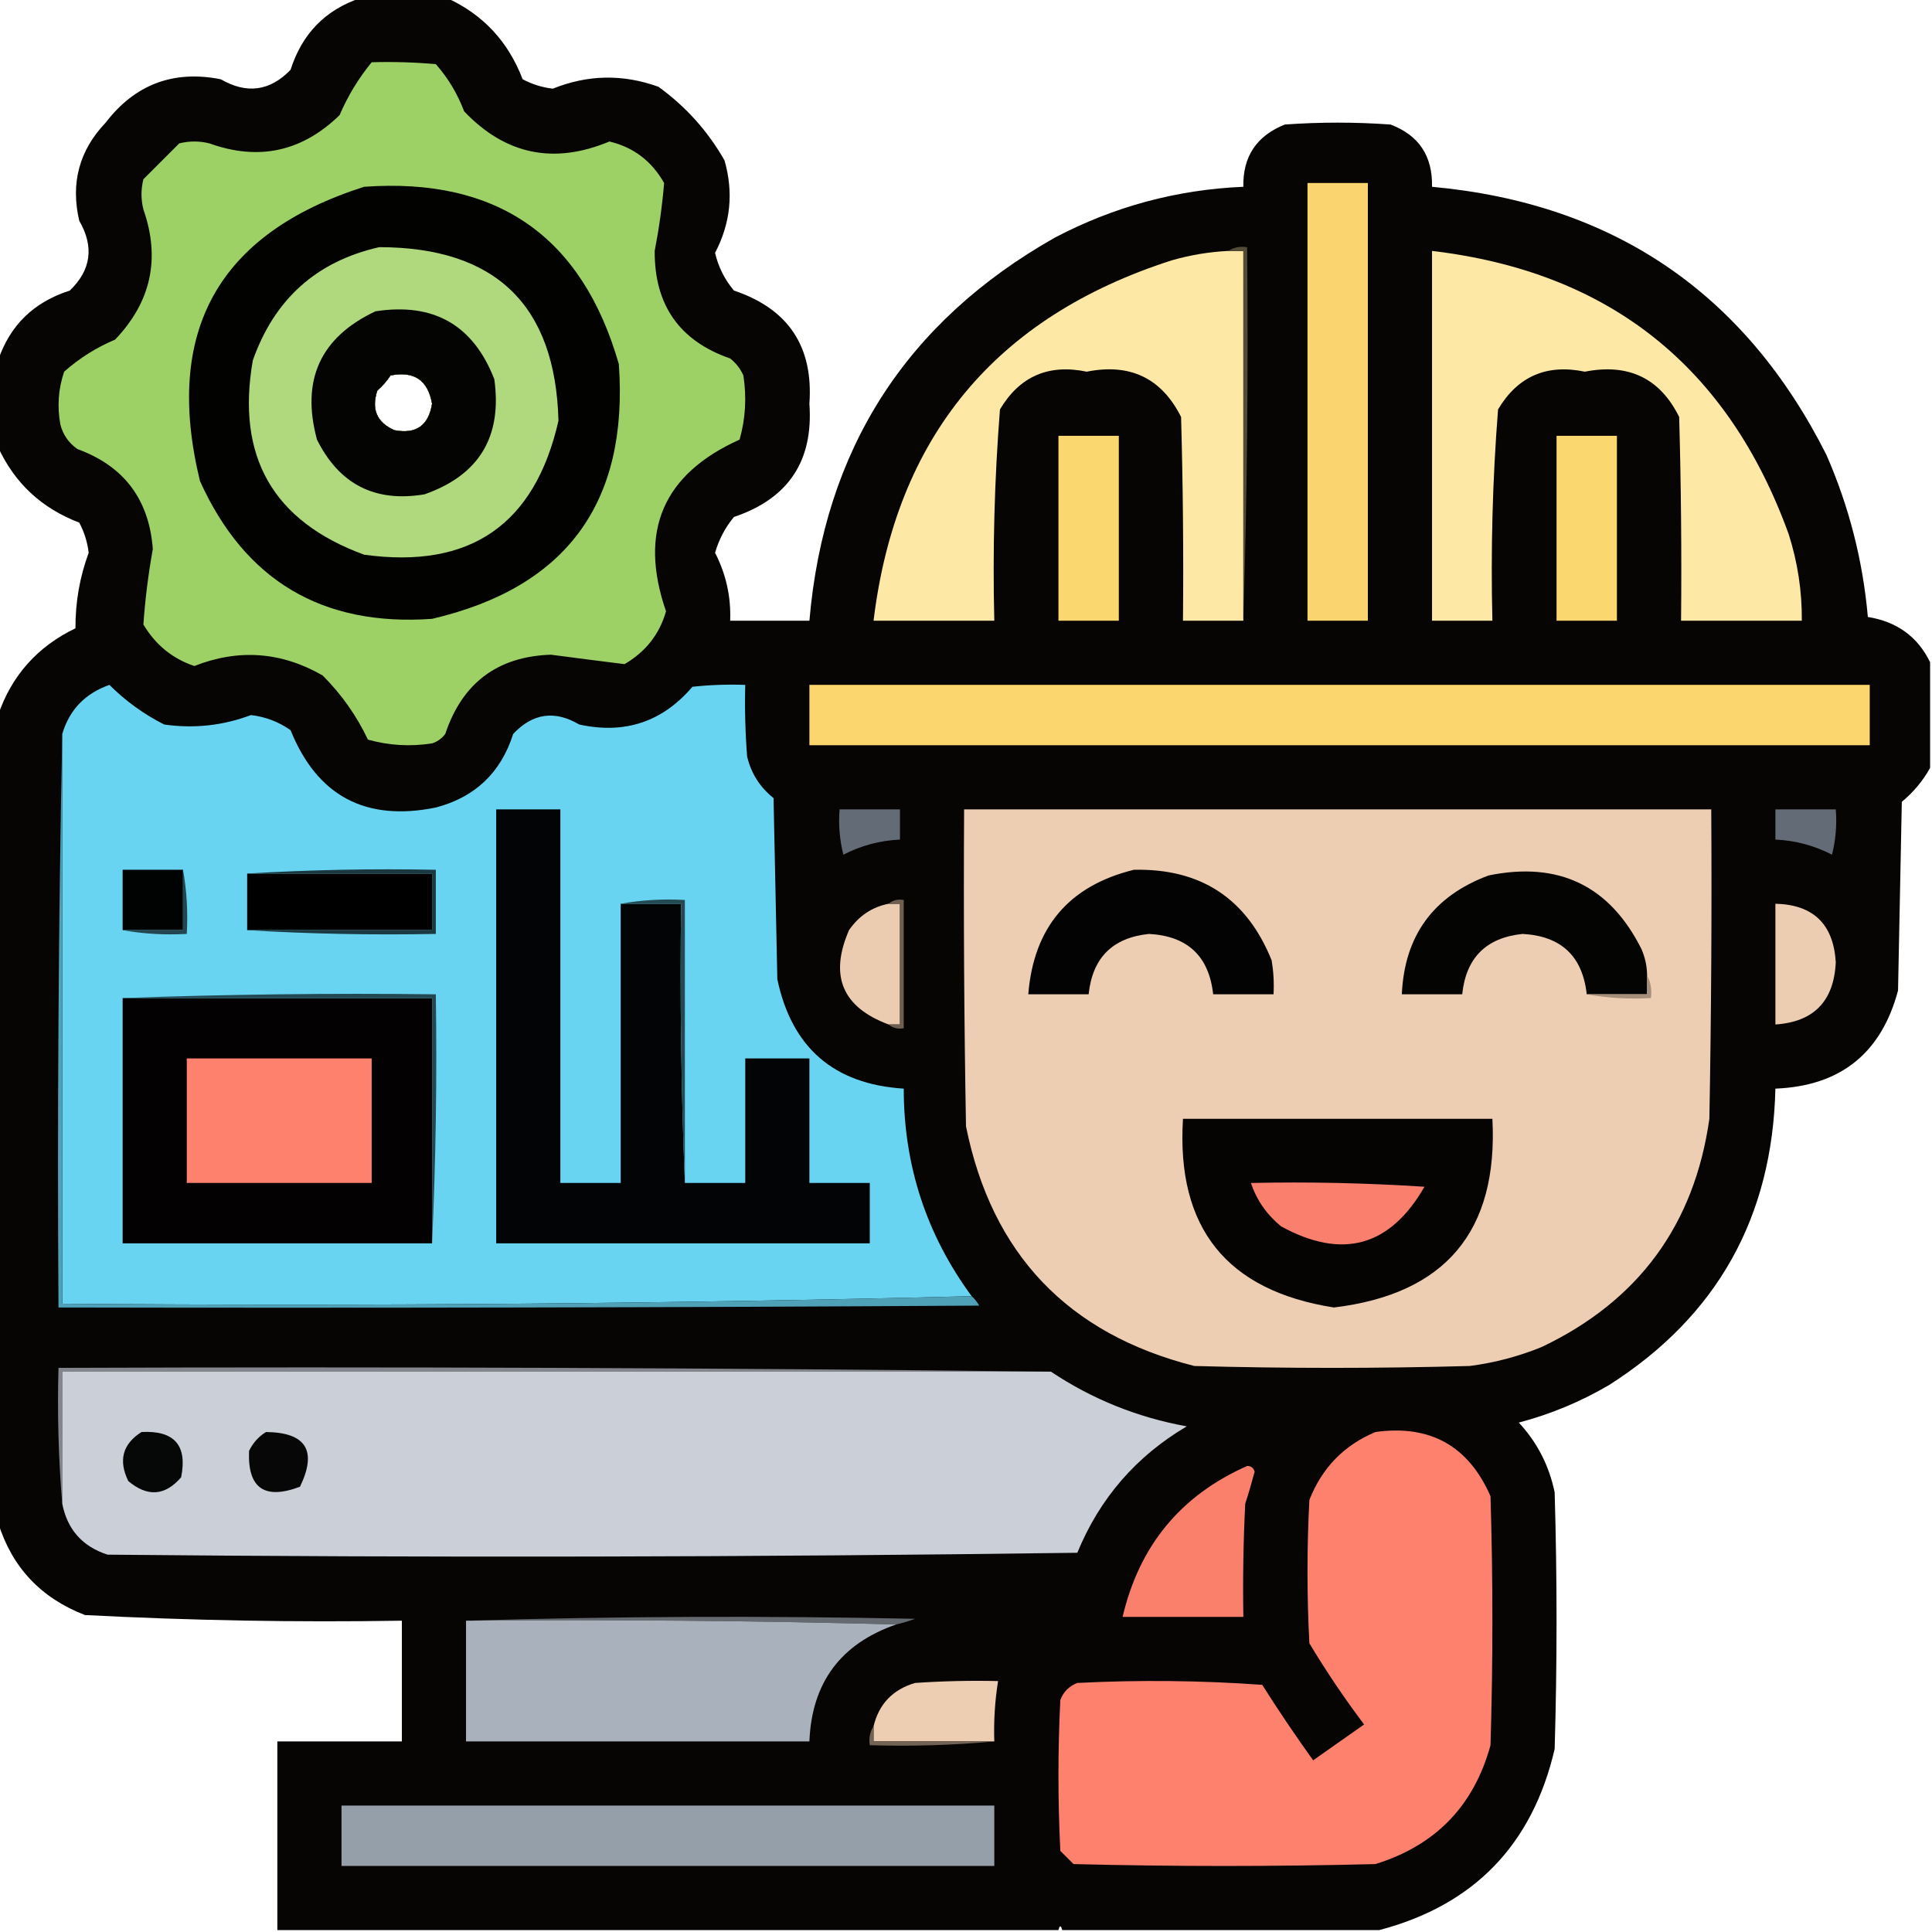 <svg xmlns="http://www.w3.org/2000/svg" xmlns:xlink="http://www.w3.org/1999/xlink" width="512px" height="512px" style="shape-rendering:geometricPrecision; text-rendering:geometricPrecision; image-rendering:optimizeQuality; fill-rule:evenodd; clip-rule:evenodd"><g><path style="opacity:0.988" fill="#040302" d="M 95.5,-0.5 C 103.167,-0.5 110.833,-0.5 118.5,-0.5C 128.039,3.877 134.706,11.043 138.5,21C 141.009,22.337 143.676,23.17 146.5,23.5C 155.765,19.767 165.098,19.6 174.5,23C 181.758,28.256 187.591,34.756 192,42.5C 194.443,51.015 193.61,59.182 189.5,67C 190.363,70.726 192.029,74.059 194.5,77C 208.92,81.843 215.587,91.843 214.5,107C 215.587,122.157 208.92,132.157 194.5,137C 192.181,139.803 190.515,142.97 189.5,146.5C 192.412,152.148 193.745,158.148 193.5,164.5C 200.5,164.5 207.5,164.5 214.5,164.5C 218.407,119.162 240.074,85.329 279.5,63C 295.161,54.752 311.828,50.252 329.5,49.5C 329.335,41.49 333.002,35.99 340.5,33C 349.833,32.333 359.167,32.333 368.5,33C 376.01,35.833 379.676,41.333 379.5,49.5C 427.534,53.92 462.367,77.587 484,120.5C 490.015,134.225 493.681,148.558 495,163.5C 502.708,164.739 508.208,168.739 511.5,175.5C 511.5,184.833 511.5,194.167 511.5,203.5C 509.618,206.894 507.118,209.894 504,212.5C 503.667,229.167 503.333,245.833 503,262.5C 498.561,279.139 487.728,287.805 470.5,288.5C 469.697,322.62 455.031,348.787 426.5,367C 418.959,371.437 410.959,374.771 402.5,377C 407.377,382.253 410.544,388.42 412,395.5C 412.667,418.167 412.667,440.833 412,463.5C 406.1,488.899 390.6,504.899 365.5,511.5C 337.5,511.5 309.5,511.5 281.5,511.5C 281.167,510.167 280.833,510.167 280.5,511.5C 211.5,511.5 142.5,511.5 73.5,511.5C 73.5,494.833 73.5,478.167 73.5,461.5C 84.5,461.5 95.5,461.5 106.5,461.5C 106.5,450.833 106.5,440.167 106.5,429.5C 78.457,429.957 50.458,429.457 22.5,428C 10.813,423.483 3.146,415.317 -0.5,403.5C -0.5,332.167 -0.5,260.833 -0.5,189.5C 3.089,179.02 9.922,171.353 20,166.5C 19.962,159.59 21.128,152.924 23.5,146.5C 23.17,143.676 22.337,141.009 21,138.5C 11.043,134.706 3.877,128.039 -0.5,118.5C -0.5,110.833 -0.5,103.167 -0.5,95.5C 2.625,86.21 8.958,80.044 18.5,77C 24.156,71.555 24.989,65.388 21,58.5C 18.668,48.508 21.001,39.841 28,32.5C 35.775,22.364 45.942,18.531 58.5,21C 65.388,24.989 71.555,24.156 77,18.5C 80.044,8.958 86.21,2.625 95.5,-0.5 Z M 103.5,99.5 C 109.755,98.261 113.422,100.761 114.5,107C 113.581,112.792 110.248,115.126 104.5,114C 99.857,111.928 98.357,108.428 100,103.5C 101.376,102.295 102.542,100.962 103.5,99.5 Z"></path></g><g><path style="opacity:1" fill="#9dd166" d="M 98.5,16.5 C 104.176,16.334 109.843,16.501 115.5,17C 118.733,20.66 121.233,24.827 123,29.5C 133.921,40.987 146.754,43.654 161.5,37.5C 167.846,38.993 172.679,42.66 176,48.5C 175.495,54.525 174.661,60.525 173.5,66.5C 173.411,80.845 180.078,90.345 193.5,95C 195.049,96.214 196.215,97.714 197,99.5C 197.903,105.281 197.57,110.947 196,116.5C 175.685,125.639 169.185,140.806 176.5,162C 174.778,168.071 171.111,172.737 165.5,176C 159.064,175.202 152.564,174.369 146,173.5C 131.843,173.982 122.51,180.982 118,194.5C 117.097,195.701 115.931,196.535 114.5,197C 108.719,197.903 103.053,197.57 97.5,196C 94.495,189.666 90.495,183.999 85.5,179C 74.56,172.719 63.227,171.885 51.5,176.5C 45.707,174.551 41.207,170.885 38,165.5C 38.462,158.857 39.296,152.19 40.5,145.5C 39.507,132.333 32.84,123.499 20.5,119C 18.19,117.363 16.69,115.196 16,112.5C 15.121,107.713 15.455,103.047 17,98.5C 21.023,94.934 25.523,92.1 30.5,90C 40.055,80.01 42.555,68.51 38,55.5C 37.333,52.833 37.333,50.167 38,47.5C 41.167,44.333 44.333,41.167 47.5,38C 50.167,37.333 52.833,37.333 55.5,38C 68.558,42.694 80.058,40.194 90,30.5C 92.192,25.396 95.025,20.73 98.5,16.5 Z M 103.5,99.5 C 102.542,100.962 101.376,102.295 100,103.5C 98.357,108.428 99.857,111.928 104.5,114C 110.248,115.126 113.581,112.792 114.5,107C 113.422,100.761 109.755,98.261 103.5,99.5 Z"></path></g><g><path style="opacity:1" fill="#020301" d="M 96.5,49.5 C 131.783,46.967 154.283,62.633 164,96.5C 166.618,133.194 150.118,155.694 114.5,164C 85.443,166.061 64.943,153.895 53,127.5C 43.332,87.823 57.832,61.823 96.5,49.5 Z M 103.5,99.5 C 102.542,100.962 101.376,102.295 100,103.5C 98.357,108.428 99.857,111.928 104.5,114C 110.248,115.126 113.581,112.792 114.5,107C 113.422,100.761 109.755,98.261 103.5,99.5 Z"></path></g><g><path style="opacity:1" fill="#fad56f" d="M 346.5,48.5 C 351.833,48.5 357.167,48.5 362.5,48.5C 362.5,87.167 362.5,125.833 362.5,164.5C 357.167,164.5 351.833,164.5 346.5,164.5C 346.5,125.833 346.5,87.167 346.5,48.5 Z"></path></g><g><path style="opacity:1" fill="#b0d87c" d="M 100.5,65.5 C 131.36,65.528 147.193,80.862 148,111.5C 141.744,139.052 124.577,150.885 96.5,147C 72.369,138.168 62.536,121.002 67,95.5C 72.732,79.26 83.899,69.26 100.5,65.5 Z M 103.5,99.5 C 102.542,100.962 101.376,102.295 100,103.5C 98.357,108.428 99.857,111.928 104.5,114C 110.248,115.126 113.581,112.792 114.5,107C 113.422,100.761 109.755,98.261 103.5,99.5 Z"></path></g><g><path style="opacity:1" fill="#fde8a5" d="M 325.5,66.5 C 326.833,66.5 328.167,66.5 329.5,66.5C 329.5,99.167 329.5,131.833 329.5,164.5C 324.167,164.5 318.833,164.5 313.5,164.5C 313.667,146.497 313.5,128.497 313,110.5C 307.828,100.207 299.495,96.207 288,98.5C 277.881,96.397 270.214,99.73 265,108.5C 263.539,127.098 263.039,145.765 263.5,164.5C 252.833,164.5 242.167,164.5 231.5,164.5C 237.419,115.854 263.752,84.02 310.5,69C 315.412,67.584 320.412,66.751 325.5,66.5 Z"></path></g><g><path style="opacity:1" fill="#524b35" d="M 325.5,66.5 C 326.919,65.549 328.585,65.216 330.5,65.5C 330.832,98.671 330.498,131.671 329.5,164.5C 329.5,131.833 329.5,99.167 329.5,66.5C 328.167,66.5 326.833,66.5 325.5,66.5 Z"></path></g><g><path style="opacity:1" fill="#fde8a5" d="M 379.5,66.5 C 426.361,72.028 457.861,97.028 474,141.5C 476.398,148.988 477.565,156.655 477.5,164.5C 466.833,164.5 456.167,164.5 445.5,164.5C 445.667,146.497 445.5,128.497 445,110.5C 439.914,100.227 431.58,96.227 420,98.5C 409.881,96.397 402.214,99.73 397,108.5C 395.539,127.098 395.039,145.765 395.5,164.5C 390.167,164.5 384.833,164.5 379.5,164.5C 379.5,131.833 379.5,99.167 379.5,66.5 Z"></path></g><g><path style="opacity:0.981" fill="#020201" d="M 99.5,82.5 C 114.916,80.119 125.416,86.119 131,100.5C 133.125,115.757 126.958,125.924 112.5,131C 99.412,133.206 89.912,128.373 84,116.5C 79.725,100.725 84.891,89.391 99.5,82.5 Z M 103.5,99.5 C 102.542,100.962 101.376,102.295 100,103.5C 98.357,108.428 99.857,111.928 104.5,114C 110.248,115.126 113.581,112.792 114.5,107C 113.422,100.761 109.755,98.261 103.5,99.5 Z"></path></g><g><path style="opacity:1" fill="#fbd76f" d="M 280.5,115.5 C 285.833,115.5 291.167,115.5 296.5,115.5C 296.5,131.833 296.5,148.167 296.5,164.5C 291.167,164.5 285.833,164.5 280.5,164.5C 280.5,148.167 280.5,131.833 280.5,115.5 Z"></path></g><g><path style="opacity:1" fill="#fbd76f" d="M 412.5,115.5 C 417.833,115.5 423.167,115.5 428.5,115.5C 428.5,131.833 428.5,148.167 428.5,164.5C 423.167,164.5 417.833,164.5 412.5,164.5C 412.5,148.167 412.5,131.833 412.5,115.5 Z"></path></g><g><path style="opacity:1" fill="#68d4f2" d="M 257.5,343.5 C 177.507,345.497 97.174,346.164 16.5,345.5C 16.5,295.167 16.5,244.833 16.5,194.5C 18.398,188.1 22.564,183.767 29,181.5C 33.263,185.76 38.097,189.26 43.5,192C 51.414,193.129 59.081,192.296 66.5,189.5C 70.345,189.948 73.845,191.281 77,193.5C 84.058,210.948 96.892,217.782 115.5,214C 125.894,211.274 132.727,204.774 136,194.5C 141.167,189 147,188.167 153.5,192C 165.555,194.648 175.555,191.315 183.5,182C 188.155,181.501 192.821,181.334 197.5,181.5C 197.334,187.842 197.5,194.175 198,200.5C 199.072,204.98 201.406,208.647 205,211.5C 205.333,227.5 205.667,243.5 206,259.5C 209.829,277.662 220.996,287.329 239.5,288.5C 239.512,308.869 245.512,327.203 257.5,343.5 Z"></path></g><g><path style="opacity:1" fill="#fbd66f" d="M 214.5,181.5 C 308.167,181.5 401.833,181.5 495.5,181.5C 495.5,186.833 495.5,192.167 495.5,197.5C 401.833,197.5 308.167,197.5 214.5,197.5C 214.5,192.167 214.5,186.833 214.5,181.5 Z"></path></g><g><path style="opacity:1" fill="#020405" d="M 164.5,239.5 C 169.833,239.5 175.167,239.5 180.5,239.5C 180.169,264.339 180.502,289.006 181.5,313.5C 186.833,313.5 192.167,313.5 197.5,313.5C 197.5,302.5 197.5,291.5 197.5,280.5C 203.167,280.5 208.833,280.5 214.5,280.5C 214.5,291.5 214.5,302.5 214.5,313.5C 219.833,313.5 225.167,313.5 230.5,313.5C 230.5,318.833 230.5,324.167 230.5,329.5C 197.5,329.5 164.5,329.5 131.5,329.5C 131.5,291.167 131.5,252.833 131.5,214.5C 137.167,214.5 142.833,214.5 148.5,214.5C 148.5,247.5 148.5,280.5 148.5,313.5C 153.833,313.5 159.167,313.5 164.5,313.5C 164.5,288.833 164.5,264.167 164.5,239.5 Z"></path></g><g><path style="opacity:1" fill="#636b76" d="M 222.5,214.5 C 227.833,214.5 233.167,214.5 238.5,214.5C 238.5,217.167 238.5,219.833 238.5,222.5C 233.213,222.738 228.213,224.072 223.5,226.5C 222.509,222.555 222.176,218.555 222.5,214.5 Z"></path></g><g><path style="opacity:1" fill="#eeceb3" d="M 255.5,214.5 C 321.5,214.5 387.5,214.5 453.5,214.5C 453.667,241.835 453.5,269.169 453,296.5C 449.017,324.629 434.183,344.795 408.5,357C 402.372,359.488 396.038,361.155 389.5,362C 365.167,362.667 340.833,362.667 316.5,362C 282.995,353.496 262.829,332.33 256,298.5C 255.5,270.502 255.333,242.502 255.5,214.5 Z"></path></g><g><path style="opacity:1" fill="#636b76" d="M 470.5,214.5 C 475.833,214.5 481.167,214.5 486.5,214.5C 486.824,218.555 486.491,222.555 485.5,226.5C 480.787,224.072 475.787,222.738 470.5,222.5C 470.5,219.833 470.5,217.167 470.5,214.5 Z"></path></g><g><path style="opacity:1" fill="#010303" d="M 48.5,230.5 C 48.5,235.833 48.5,241.167 48.5,246.5C 43.167,246.5 37.833,246.5 32.5,246.5C 32.5,241.167 32.5,235.833 32.5,230.5C 37.833,230.5 43.167,230.5 48.5,230.5 Z"></path></g><g><path style="opacity:1" fill="#000000" d="M 65.5,231.5 C 81.833,231.5 98.167,231.5 114.5,231.5C 114.5,236.5 114.5,241.5 114.5,246.5C 98.167,246.5 81.833,246.5 65.5,246.5C 65.5,241.5 65.5,236.5 65.5,231.5 Z"></path></g><g><path style="opacity:1" fill="#040303" d="M 300.5,230.5 C 318.234,230.112 330.401,238.112 337,254.5C 337.498,257.482 337.665,260.482 337.5,263.5C 332.167,263.5 326.833,263.5 321.5,263.5C 320.387,253.388 314.72,248.055 304.5,247.5C 294.843,248.49 289.51,253.823 288.5,263.5C 283.167,263.5 277.833,263.5 272.5,263.5C 273.949,245.724 283.282,234.724 300.5,230.5 Z"></path></g><g><path style="opacity:1" fill="#040403" d="M 436.5,258.5 C 436.5,260.167 436.5,261.833 436.5,263.5C 431.167,263.5 425.833,263.5 420.5,263.5C 419.387,253.388 413.72,248.055 403.5,247.5C 393.843,248.49 388.51,253.823 387.5,263.5C 382.167,263.5 376.833,263.5 371.5,263.5C 372.196,247.952 379.863,237.452 394.5,232C 413.072,228.204 426.572,234.704 435,251.5C 435.977,253.74 436.477,256.073 436.5,258.5 Z"></path></g><g><path style="opacity:1" fill="#244a54" d="M 164.5,239.5 C 169.975,238.511 175.642,238.178 181.5,238.5C 181.5,263.5 181.5,288.5 181.5,313.5C 180.502,289.006 180.169,264.339 180.5,239.5C 175.167,239.5 169.833,239.5 164.5,239.5 Z"></path></g><g><path style="opacity:1" fill="#ecccb1" d="M 235.5,239.5 C 236.5,239.5 237.5,239.5 238.5,239.5C 238.5,250.167 238.5,260.833 238.5,271.5C 237.5,271.5 236.5,271.5 235.5,271.5C 223.222,266.937 219.722,258.604 225,246.5C 227.614,242.699 231.114,240.366 235.5,239.5 Z"></path></g><g><path style="opacity:1" fill="#6e5f52" d="M 235.5,239.5 C 236.568,238.566 237.901,238.232 239.5,238.5C 239.5,249.833 239.5,261.167 239.5,272.5C 237.901,272.768 236.568,272.434 235.5,271.5C 236.5,271.5 237.5,271.5 238.5,271.5C 238.5,260.833 238.5,250.167 238.5,239.5C 237.5,239.5 236.5,239.5 235.5,239.5 Z"></path></g><g><path style="opacity:1" fill="#edcdb1" d="M 470.5,239.5 C 480.547,239.737 485.88,244.903 486.5,255C 486.016,265.316 480.682,270.816 470.5,271.5C 470.5,260.833 470.5,250.167 470.5,239.5 Z"></path></g><g><path style="opacity:1" fill="#22464f" d="M 48.5,230.5 C 49.489,235.975 49.822,241.642 49.5,247.5C 43.642,247.822 37.975,247.489 32.5,246.5C 37.833,246.5 43.167,246.5 48.5,246.5C 48.5,241.167 48.5,235.833 48.5,230.5 Z"></path></g><g><path style="opacity:1" fill="#1b3941" d="M 65.5,231.5 C 81.992,230.503 98.658,230.17 115.5,230.5C 115.5,236.167 115.5,241.833 115.5,247.5C 98.658,247.83 81.992,247.497 65.5,246.5C 81.833,246.5 98.167,246.5 114.5,246.5C 114.5,241.5 114.5,236.5 114.5,231.5C 98.167,231.5 81.833,231.5 65.5,231.5 Z"></path></g><g><path style="opacity:1" fill="#a58f7b" d="M 436.5,258.5 C 437.461,260.265 437.795,262.265 437.5,264.5C 431.642,264.822 425.975,264.489 420.5,263.5C 425.833,263.5 431.167,263.5 436.5,263.5C 436.5,261.833 436.5,260.167 436.5,258.5 Z"></path></g><g><path style="opacity:1" fill="#030101" d="M 32.5,264.5 C 59.833,264.5 87.167,264.5 114.5,264.5C 114.5,286.167 114.5,307.833 114.5,329.5C 87.167,329.5 59.833,329.5 32.5,329.5C 32.5,307.833 32.5,286.167 32.5,264.5 Z"></path></g><g><path style="opacity:1" fill="#234852" d="M 32.5,264.5 C 59.995,263.502 87.662,263.169 115.5,263.5C 115.831,285.673 115.497,307.673 114.5,329.5C 114.5,307.833 114.5,286.167 114.5,264.5C 87.167,264.5 59.833,264.5 32.5,264.5 Z"></path></g><g><path style="opacity:1" fill="#fd816d" d="M 49.5,280.5 C 65.833,280.5 82.167,280.5 98.5,280.5C 98.5,291.5 98.5,302.5 98.5,313.5C 82.167,313.5 65.833,313.5 49.5,313.5C 49.5,302.5 49.5,291.5 49.5,280.5 Z"></path></g><g><path style="opacity:1" fill="#060403" d="M 313.5,296.5 C 340.833,296.5 368.167,296.5 395.5,296.5C 397.06,326.271 383.06,342.938 353.5,346.5C 325.049,342.039 311.716,325.373 313.5,296.5 Z"></path></g><g><path style="opacity:1" fill="#fa7f6c" d="M 331.5,313.5 C 346.848,313.167 362.181,313.501 377.5,314.5C 368.38,330.382 355.714,333.882 339.5,325C 335.704,321.893 333.037,318.06 331.5,313.5 Z"></path></g><g><path style="opacity:1" fill="#4fa1b8" d="M 16.5,194.5 C 16.5,244.833 16.5,295.167 16.5,345.5C 97.174,346.164 177.507,345.497 257.5,343.5C 258.267,344.172 258.934,345.005 259.5,346C 178.167,346.5 96.834,346.667 15.5,346.5C 15.168,295.664 15.501,244.997 16.5,194.5 Z"></path></g><g><path style="opacity:1" fill="#83868c" d="M 278.5,363.5 C 191.167,363.5 103.833,363.5 16.5,363.5C 16.5,375.167 16.5,386.833 16.5,398.5C 15.505,386.678 15.172,374.678 15.5,362.5C 103.335,362.167 191.002,362.501 278.5,363.5 Z"></path></g><g><path style="opacity:1" fill="#cbd0d8" d="M 278.5,363.5 C 289.462,370.811 301.462,375.644 314.5,378C 301.086,385.915 291.419,397.081 285.5,411.5C 199.835,412.667 114.169,412.833 28.5,412C 21.843,409.844 17.843,405.344 16.5,398.5C 16.5,386.833 16.5,375.167 16.5,363.5C 103.833,363.5 191.167,363.5 278.5,363.5 Z"></path></g><g><path style="opacity:1" fill="#060707" d="M 37.5,379.5 C 46.207,379.037 49.707,383.037 48,391.5C 43.745,396.437 39.078,396.771 34,392.5C 31.325,387.011 32.492,382.678 37.5,379.5 Z"></path></g><g><path style="opacity:1" fill="#070707" d="M 70.5,379.5 C 81.117,379.616 84.117,384.449 79.5,394C 70.084,397.554 65.584,394.387 66,384.5C 67.059,382.341 68.559,380.674 70.5,379.5 Z"></path></g><g><path style="opacity:1" fill="#fd816d" d="M 364.5,379.5 C 378.985,377.491 389.152,383.158 395,396.5C 395.667,418.5 395.667,440.5 395,462.5C 390.598,478.569 380.431,489.069 364.5,494C 337.833,494.667 311.167,494.667 284.5,494C 283.333,492.833 282.167,491.667 281,490.5C 280.333,477.167 280.333,463.833 281,450.5C 281.833,448.333 283.333,446.833 285.5,446C 301.844,445.167 318.177,445.334 334.5,446.5C 338.804,453.303 343.304,459.97 348,466.5C 352.5,463.333 357,460.167 361.5,457C 356.295,450.092 351.462,442.926 347,435.5C 346.333,422.833 346.333,410.167 347,397.5C 350.353,388.982 356.186,382.982 364.5,379.5 Z"></path></g><g><path style="opacity:1" fill="#fb806c" d="M 330.5,388.5 C 331.497,388.47 332.164,388.97 332.5,390C 331.744,392.856 330.911,395.689 330,398.5C 329.5,408.494 329.334,418.494 329.5,428.5C 318.833,428.5 308.167,428.5 297.5,428.5C 301.922,409.613 312.922,396.28 330.5,388.5 Z"></path></g><g><path style="opacity:1" fill="#656a70" d="M 123.5,429.5 C 162.998,428.335 202.665,428.169 242.5,429C 240.846,429.608 239.179,430.108 237.5,430.5C 199.67,429.501 161.67,429.168 123.5,429.5 Z"></path></g><g><path style="opacity:1" fill="#a9b1bc" d="M 123.5,429.5 C 161.67,429.168 199.67,429.501 237.5,430.5C 222.781,435.605 215.115,445.938 214.5,461.5C 184.167,461.5 153.833,461.5 123.5,461.5C 123.5,450.833 123.5,440.167 123.5,429.5 Z"></path></g><g><path style="opacity:1" fill="#eeceb2" d="M 263.5,461.5 C 252.833,461.5 242.167,461.5 231.5,461.5C 231.5,460.167 231.5,458.833 231.5,457.5C 232.917,451.581 236.584,447.748 242.5,446C 249.826,445.5 257.159,445.334 264.5,445.5C 263.658,450.787 263.324,456.12 263.5,461.5 Z"></path></g><g><path style="opacity:1" fill="#726355" d="M 231.5,457.5 C 231.5,458.833 231.5,460.167 231.5,461.5C 242.167,461.5 252.833,461.5 263.5,461.5C 252.679,462.495 241.679,462.828 230.5,462.5C 230.216,460.585 230.549,458.919 231.5,457.5 Z"></path></g><g><path style="opacity:1" fill="#959fa9" d="M 90.5,478.5 C 148.167,478.5 205.833,478.5 263.5,478.5C 263.5,483.833 263.5,489.167 263.5,494.5C 205.833,494.5 148.167,494.5 90.5,494.5C 90.5,489.167 90.5,483.833 90.5,478.5 Z"></path></g></svg>